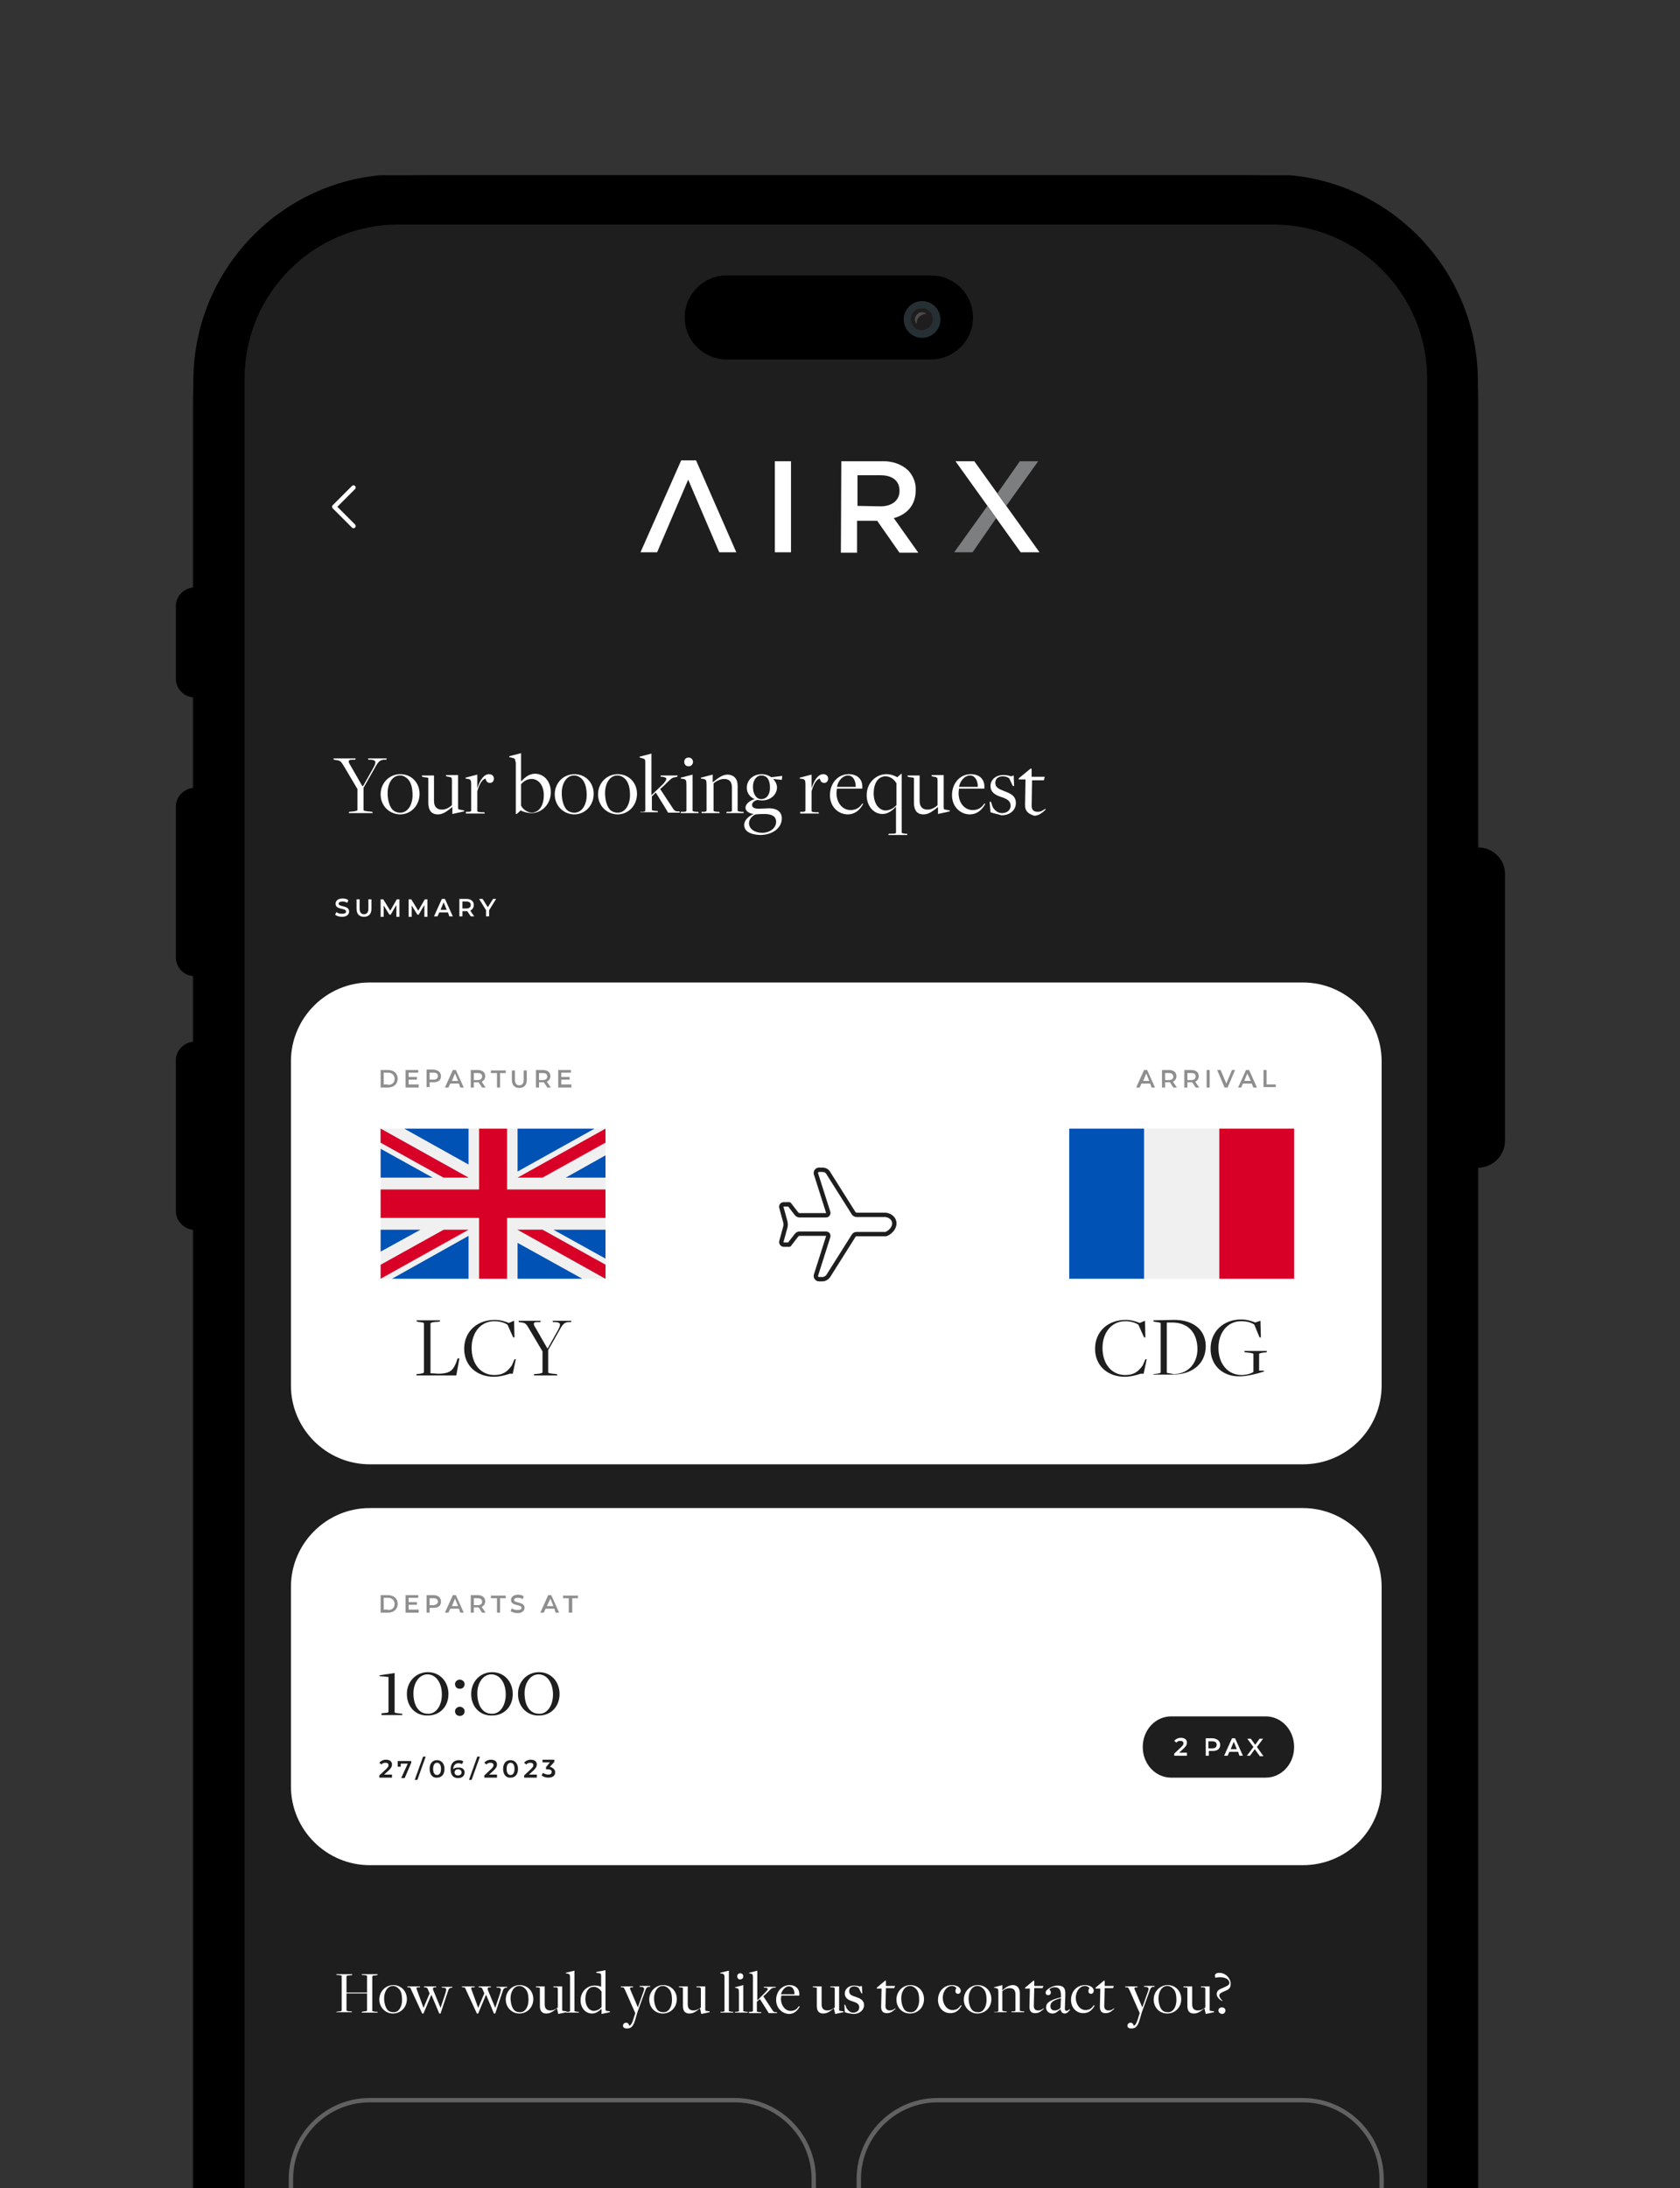<?xml version="1.0" encoding="UTF-8"?> <!-- Generator: Adobe Illustrator 27.7.0, SVG Export Plug-In . SVG Version: 6.00 Build 0) --> <svg xmlns="http://www.w3.org/2000/svg" xmlns:xlink="http://www.w3.org/1999/xlink" version="1.1" id="Layer_1" x="0px" y="0px" viewBox="0 0 384 500" style="enable-background:new 0 0 384 500;" xml:space="preserve"><rect x="0" y="0" width="384" height="500" fill="#333333" stroke="none"/> <style type="text/css"> .st0{fill:none;} .st1{fill:#1E1E1E;} .st2{fill:#F6F6F6;} .st3{clip-path:url(#SVGID_00000070117460563413620970000006952300742732642996_);} .st4{clip-path:url(#SVGID_00000003101290498905351450000000216168493890270097_);} .st5{fill:url(#Rectangle_3674_00000102538484651670496790000003243154375888499095_);} .st6{clip-path:url(#SVGID_00000060020965611627751130000015940073529982802336_);} .st7{fill:#1F1D1E;} .st8{opacity:0.2;} .st9{clip-path:url(#SVGID_00000168118983325363778400000013408300869407486355_);} .st10{fill:#FFFFFF;} .st11{fill:none;stroke:#1E1E1E;stroke-miterlimit:10;} .st12{fill:#7C7E7F;} .st13{fill:none;stroke:#FFFFFF;stroke-linecap:round;stroke-linejoin:round;} .st14{enable-background:new ;} .st15{opacity:0.5;enable-background:new ;} .st16{fill:#F0F0F0;} .st17{fill:#D80027;} .st18{fill:#0052B4;} .st19{fill:none;stroke:#1E1E1E;stroke-linecap:round;stroke-linejoin:round;stroke-miterlimit:10;} .st20{opacity:0.3;fill:none;stroke:#FFFFFF;stroke-miterlimit:10;enable-background:new ;} </style> <g> <g> <path class="st0" d="M-49-6577h324c16.6,0,30,13.4,30,30v440c0,16.6-13.4,30-30,30H-49c-16.6,0-30-13.4-30-30v-440 C-79-6563.6-65.6-6577-49-6577z"></path> <g id="Mask_Group_23" transform="translate(-79 -6577)"> <g id="Group_4592"> <g id="Group_4590" transform="translate(4 207.736)"> <g transform="matrix(1, 0, 0, 1, 75, 6369.26)"> <path id="Rectangle_3699-2_00000089556413994753231550000010344462429847872167_" class="st1" d="M97,40h188 c29.3,0,53,23.7,53,53v496c0,29.3-23.7,53-53,53H97c-29.3,0-53-23.7-53-53V93C44,63.7,67.7,40,97,40z"></path> </g> <g id="Group_4589" transform="translate(115 6409)"> <g id="Group_4588" transform="translate(16.219 11.819)"> <g> <g> <g> <path class="st0" d="M269.6,34.9v507.9c0,19.3-15.6,34.9-34.9,34.9H34.9C15.6,577.7,0,562.1,0,542.8V34.9 C0,15.6,15.6,0,34.9,0h199.8C254,0,269.6,15.6,269.6,34.9"></path> <g id="Mask_Group_21" transform="translate(0 0)"> </g> </g> </g> </g> <g> <g> <g> <path class="st0" d="M269.6,34.9v507.9c0,19.3-15.6,34.9-34.9,34.9H34.9C15.6,577.7,0,562.1,0,542.8V34.9 C0,15.6,15.6,0,34.9,0h199.8C254,0,269.6,15.6,269.6,34.9"></path> <g id="Mask_Group_22" transform="translate(0 0)"> <path id="Union_4" class="st2" d="M-16.9,665.6V511.9H9.8v43.5h250.5v-43.5h26.6V622h-8v43.5L-16.9,665.6z"></path> </g> </g> </g> </g> <path class="st1" d="M252.4-2.6H17.2C7.7-2.6,0,5.1,0,14.6v9.3c0,9.5,7.7,17.2,17.2,17.2h235.1c9.5,0,17.2-7.7,17.2-17.2 v-9.3C269.6,5.1,261.9-2.6,252.4-2.6z"></path> </g> <g> <g> <g> <rect y="0.3" class="st0" width="304" height="603"></rect> <g id="Group_4565" transform="translate(0)"> <g id="Group_4557" transform="translate(0)"> <g> <g> <g> <g> <g> <g> <defs> <rect id="SVGID_1_" y="0.3" width="304" height="603"></rect> </defs> <clipPath id="SVGID_00000129890668458119523600000013864217839991016638_"> <use xlink:href="#SVGID_1_" style="overflow:visible;"></use> </clipPath> <g id="Group_4556" transform="translate(0)" style="clip-path:url(#SVGID_00000129890668458119523600000013864217839991016638_);"> <path id="Path_722" d="M297.8,153.9L297.8,153.9L297.8,153.9V47.4c0-26.1-21.2-47.3-47.3-47.3h-199 C25.4,0,4.2,21.2,4.2,47.3v47.2c-2.2,0.2-4,2-4,4.2v16.7c0,2.2,1.8,4.1,4,4.2v20.7c-2.2,0.2-4,2-4,4.3v34.5 c0,2.2,1.8,4.1,4,4.2v15c-2.2,0.2-4,2-4,4.2V237c0,2.2,1.8,4.1,4,4.3v313.8c0,26.1,21.2,47.3,47.3,47.3h199 c26.1,0,47.3-21.2,47.3-47.3v-328l0,0c3.4,0,6.2-2.8,6.2-6.2l0,0v-61C304,156.6,301.2,153.9,297.8,153.9 L297.8,153.9 M285.8,554.9c0,19.3-15.6,34.9-34.9,34.9H51.1c-19.3,0-34.9-15.6-34.9-34.9v-508 C16.2,27.7,31.9,12,51.1,12h199.8c19.3,0,34.9,15.6,34.9,34.9V554.9z"></path> <path id="Path_723" d="M172.8,42.4h-46.7c-5.3,0-9.6-4.3-9.6-9.6l0,0c0-5.3,4.3-9.6,9.6-9.6h46.7 c5.3,0,9.6,4.3,9.6,9.6l0,0C182.4,38.1,178.1,42.4,172.8,42.4"></path> </g> </g> </g> </g> </g> </g> </g> </g> <g id="Group_4559" transform="translate(166.565 29.068)"> <g> <g> <g> <g> <g> <g> <defs> <path id="SVGID_00000109715245138864717190000015820751177329273274_" d="M0,4.2c0,2.3,1.9,4.2,4.2,4.2 s4.2-1.9,4.2-4.2S6.5,0,4.2,0l0,0C1.9,0,0,1.9,0,4.2"></path> </defs> <clipPath id="SVGID_00000153672793194988339040000005221989585909564324_"> <use xlink:href="#SVGID_00000109715245138864717190000015820751177329273274_" style="overflow:visible;"></use> </clipPath> <g id="Group_4558" style="clip-path:url(#SVGID_00000153672793194988339040000005221989585909564324_);"> <linearGradient id="Rectangle_3674_00000130604509962150982630000000758856896477949570_" gradientUnits="userSpaceOnUse" x1="-1905.292" y1="100.004" x2="-1905.274" y2="100.004" gradientTransform="matrix(8.499 -8.207 8.207 8.499 15253.762 -16364.797)"> <stop offset="0" style="stop-color:#384349"></stop> <stop offset="1" style="stop-color:#262F33"></stop> </linearGradient> <polygon id="Rectangle_3674" style="fill:url(#Rectangle_3674_00000130604509962150982630000000758856896477949570_);" points=" -4.2,4 4.3,-4.2 12.5,4.3 4,12.5 "></polygon> </g> </g> </g> </g> </g> </g> </g> </g> <g id="Group_4564" transform="translate(0)"> <g> <g> <g> <g> <g> <g> <defs> <rect id="SVGID_00000137125390800784046670000007942203144270390676_" y="0.3" width="304" height="603"></rect> </defs> <clipPath id="SVGID_00000076576472166079373450000015473591130236445057_"> <use xlink:href="#SVGID_00000137125390800784046670000007942203144270390676_" style="overflow:visible;"></use> </clipPath> <g id="Group_4563" transform="translate(0)" style="clip-path:url(#SVGID_00000076576472166079373450000015473591130236445057_);"> <path id="Path_725" class="st7" d="M170.7,35.7c-1.4,0-2.5-1.1-2.5-2.5c0-1.4,1.1-2.5,2.5-2.5s2.5,1.1,2.5,2.5 l0,0C173.2,34.6,172.1,35.7,170.7,35.7"></path> <g id="Group_4562" transform="translate(169.112 31.612)" class="st8"> <g id="Group_4561"> <g> <g> <g> <g> <g> <g> <defs> <rect id="SVGID_00000067238540735307351550000014903488382223610540_" x="0" y="0" width="2.7" height="2.7"></rect> </defs> <clipPath id="SVGID_00000091705757324161383270000012974337855626707867_"> <use xlink:href="#SVGID_00000067238540735307351550000014903488382223610540_" style="overflow:visible;"></use> </clipPath> <g id="Group_4560" style="clip-path:url(#SVGID_00000091705757324161383270000012974337855626707867_);"> <path id="Path_726" class="st10" d="M2.7,0.4C1.5,0.3,0.4,1.3,0.4,2.5c0,0.1,0,0.1,0,0.2 C-0.2,2-0.1,1,0.6,0.4C0.9,0.1,1.2,0,1.6,0S2.4,0.1,2.7,0.4"></path> </g> </g> </g> </g> </g> </g> </g> </g> </g> </g> </g> </g> </g> </g> </g> </g> </g> </g> </g> </g> </g> </g> </g> </g> </g> </g> <path class="st11" d="M291,586H91.1c-19.2,0-34.7-15.6-34.7-34.7V86.5c0-19.2,15.6-34.7,34.7-34.7H291c19.2,0,34.7,15.6,34.7,34.7 v464.8C325.7,570.5,310.2,586,291,586z"></path> </g> <g id="Group_4300" transform="translate(-748 411)"> <rect id="Rectangle_6" x="925.1" y="-305.6" class="st10" width="3.7" height="20.8"></rect> <path id="Path_12" class="st10" d="M940.3-305.6h9.3c2.2-0.1,4.4,0.6,6,2.1c1.1,1.2,1.8,2.8,1.7,4.5v0.1c0,3.4-2.1,5.5-5,6.3 l5.6,7.9h-4.3l-5.1-7.3h-4.6v7.3h-3.7L940.3-305.6z M949.3-295.3c2.6,0,4.3-1.4,4.3-3.5v-0.1c0-2.2-1.6-3.5-4.3-3.5H944v7 L949.3-295.3z"></path> <path id="Path_13" class="st10" d="M894.4-284.8h3.8l7.1-16.6l7.1,16.6h3.9l-9.2-21h-3.4L894.4-284.8z"></path> <path id="Path_14" class="st10" d="M966.4-305.6h4.3l14.9,20.8h-4.3L966.4-305.6z"></path> <path id="Path_15" class="st12" d="M973.7-295.4l-7.6,10.6h4.2l5.4-7.8L973.7-295.4z"></path> <path id="Path_16" class="st12" d="M981.1-305.6h4.2l-7.3,10.2l-2-2.9L981.1-305.6z"></path> </g> <path id="Path_886" class="st13" d="M80.8,111.4l-4.4,4.4l4.4,4.4"></path> <g class="st14"> <path class="st10" d="M79.8,185.5l1.1-0.1c0.6-0.1,0.8-0.2,0.8-0.3v-4.8l-3.2-5.4c-0.5-0.8-0.7-1.1-1.5-1.2l-0.7-0.1l-0.1-0.3h5.1 l-0.1,0.3l-0.8,0c-0.8,0-0.9,0.4-0.3,1.3l2.7,4.7H83l2.2-3.9c0.9-1.6,0.8-2-0.4-2.1l-0.6,0l-0.1-0.3h4.3l-0.1,0.3l-0.6,0 c-0.8,0.1-1.2,0.3-2.1,2l-2.5,4.4v5.1c0,0.1,0.1,0.2,1,0.3l1,0.1l0.1,0.3h-5.5L79.8,185.5z"></path> <path class="st10" d="M87,181.5c0-2.6,2-4.6,4.5-4.6c2.5,0,4.4,1.9,4.4,4.5c0,2.6-1.9,4.7-4.5,4.7C88.9,186,87,184.1,87,181.5z M94.3,181.7c0-1.5-0.3-2.9-1.1-3.7c-0.4-0.4-1-0.8-1.8-0.8c-1.7,0-2.8,1.8-2.8,4c0,1.6,0.4,3,1.1,3.8c0.4,0.4,1,0.7,1.8,0.7 C93.2,185.7,94.3,183.9,94.3,181.7z"></path> <path class="st10" d="M103.4,184.4L103.4,184.4c-0.9,0.7-2,1.7-3.3,1.7c-0.7,0-1.2-0.2-1.6-0.6c-0.4-0.5-0.6-1.2-0.6-2v-5.6 c0-0.2,0-0.2-0.9-0.3l-0.5-0.1l-0.1-0.3h2.8l0,5.8c0,1.4,0.7,2,1.8,2c1,0,1.7-0.5,2.3-1v-5.7c0-0.6-0.1-0.7-0.8-0.8l-0.5-0.1 l-0.1-0.3h2.8v7.4c0,0.4,0.1,0.5,0.4,0.5l1,0.2l0,0.2l-2.7,0.6L103.4,184.4z"></path> <path class="st10" d="M106.5,185.5l0.5,0c0.5,0,0.7-0.1,0.7-0.3v-5.8c0-1.1-0.1-1.3-0.7-1.4l-0.6-0.1l0-0.2l2.7-0.7l0,3.1h0 c0.7-2.1,1.6-3.2,2.7-3.2c0.7,0,1.1,0.5,1.1,1c0,0.5-0.3,1-0.9,1c-0.5,0-0.9-0.3-1-1c-0.8,0.2-1.4,1.2-1.9,2.9v4.5 c0,0.2,0.1,0.2,0.8,0.3l0.8,0l0.1,0.3h-4.3L106.5,185.5z"></path> <path class="st10" d="M117.8,174.1c0-0.6-0.1-0.8-0.6-0.9l-0.8-0.2l0-0.2l2.7-0.7v6.4l0.1,0c0.8-0.9,1.8-1.7,3.1-1.7 c2,0,3.6,1.7,3.6,4.2c0,2.9-2.2,4.8-4.4,4.8c-0.9,0-1.9-0.3-2.5-0.6h0l-0.9,0.8h-0.2V174.1z M124.3,181.7c0-2.1-1.1-3.7-2.8-3.7 c-1,0-1.8,0.5-2.4,1.2v4.9c0.5,0.9,1.5,1.6,2.5,1.6C123.3,185.6,124.3,184,124.3,181.7z"></path> <path class="st10" d="M126.8,181.5c0-2.6,2-4.6,4.5-4.6c2.5,0,4.4,1.9,4.4,4.5c0,2.6-1.9,4.7-4.5,4.7 C128.7,186,126.8,184.1,126.8,181.5z M134.1,181.7c0-1.5-0.3-2.9-1.1-3.7c-0.4-0.4-1-0.8-1.8-0.8c-1.7,0-2.8,1.8-2.8,4 c0,1.6,0.4,3,1.1,3.8c0.4,0.4,1,0.7,1.8,0.7C133,185.7,134.1,183.9,134.1,181.7z"></path> <path class="st10" d="M136.7,181.5c0-2.6,2-4.6,4.5-4.6c2.5,0,4.4,1.9,4.4,4.5c0,2.6-1.9,4.7-4.5,4.7 C138.6,186,136.7,184.1,136.7,181.5z M144,181.7c0-1.5-0.3-2.9-1.1-3.7c-0.4-0.4-1-0.8-1.8-0.8c-1.7,0-2.8,1.8-2.8,4 c0,1.6,0.4,3,1.1,3.8c0.4,0.4,1,0.7,1.8,0.7C142.9,185.7,144,183.9,144,181.7z"></path> <path class="st10" d="M146.3,185.5l0.5,0c0.5,0,0.7-0.1,0.7-0.3v-11c0-0.6-0.1-0.8-0.6-0.9l-0.7-0.2l0-0.2l2.7-0.7v9.5l2.2-2.1 c0.7-0.6,1.2-1.3,1.2-1.6c0-0.3-0.3-0.4-0.9-0.5l-0.4,0l0-0.3h3.9l-0.1,0.3l-0.5,0.1c-0.8,0.1-1.2,0.6-2.5,1.9c0,0-0.9,0.8-0.9,0.8 l2.7,4.1c0.5,0.8,0.7,1,1.3,1l0.4,0l0.1,0.3h-2.7l-0.4-0.7l-2.4-3.9l-0.9,0.9v3c0,0.2,0.1,0.2,0.8,0.3l0.5,0l0.1,0.3h-4 L146.3,185.5z"></path> <path class="st10" d="M155.6,185.5l0.6,0c0.5,0,0.7-0.1,0.7-0.3v-5.8c0-1.1-0.1-1.3-0.7-1.4l-0.6-0.1l0-0.2l2.7-0.7v8.2 c0,0.2,0.1,0.2,0.8,0.3l0.5,0l0.1,0.3h-4.1L155.6,185.5z M156.4,174.1c0-0.5,0.3-1,1-1c0.7,0,1,0.6,1,1c0,0.4-0.3,1-1,1 C156.7,175.1,156.4,174.6,156.4,174.1z"></path> <path class="st10" d="M160.3,185.5l0.5,0c0.5,0,0.7-0.1,0.7-0.3v-5.8c0-1.1-0.1-1.3-0.7-1.4l-0.6-0.1l0-0.2l2.7-0.7l0,1.7l0.1,0 c0.9-0.7,2-1.7,3.3-1.7c0.6,0,1.2,0.2,1.6,0.6c0.5,0.5,0.7,1.1,0.7,2v5.6c0,0.1,0,0.2,0.8,0.3l0.5,0l0.1,0.3h-4l0.1-0.3l0.5,0 c0.6,0,0.7-0.1,0.7-0.3V180c0-1.4-0.6-2-1.8-2c-0.9,0-1.8,0.5-2.4,1v6.2c0,0.2,0.1,0.2,0.8,0.3l0.5,0l0.1,0.3h-4.1L160.3,185.5z"></path> <path class="st10" d="M170.1,188.5c0-1.2,1.2-2.1,2.2-2.5v0c-1.1-0.1-1.9-0.7-1.9-1.4c0-1,1.1-1.7,2.1-2c0,0,0,0,0,0 c-1-0.4-1.8-1.3-1.8-2.6c0-1.8,1.5-3.1,3.4-3.1c0.9,0,1.6,0.3,2.2,0.7l2.5-0.3l-0.1,0.9l-1.9-0.2l0,0.1c0.4,0.4,0.8,1.1,0.8,1.8 c0,1.7-1.5,3-3.4,3c-0.4,0-0.9-0.1-1.1-0.1c-0.6,0.1-1.2,0.6-1.2,1.1c0,0.6,0.5,0.9,1.6,0.9c0.5,0,1.7-0.1,2.3-0.1 c1.9,0,2.9,0.9,2.9,2.3c0,2.2-2.1,3.8-5,3.8C171.4,190.7,170.1,189.9,170.1,188.5z M177.4,187.8c0-1.1-0.7-1.7-2.4-1.8 c-0.6,0-1.3,0-2.3,0.1c-0.6,0.2-1.5,1-1.5,2c0,1.3,1.3,2.2,3,2.2C176,190.3,177.4,189.2,177.4,187.8z M176,180c0-1.7-0.6-2.8-2-2.8 c-1.1,0-1.9,1.1-1.9,2.6c0,1.7,0.8,2.8,1.9,2.8C175.2,182.6,176,181.6,176,180z"></path> <path class="st10" d="M182.9,185.5l0.5,0c0.5,0,0.7-0.1,0.7-0.3v-5.8c0-1.1-0.1-1.3-0.7-1.4l-0.6-0.1l0-0.2l2.7-0.7l0,3.1h0 c0.7-2.1,1.6-3.2,2.7-3.2c0.7,0,1.1,0.5,1.1,1c0,0.5-0.3,1-0.9,1c-0.5,0-0.9-0.3-1-1c-0.8,0.2-1.4,1.2-1.9,2.9v4.5 c0,0.2,0.1,0.2,0.8,0.3l0.8,0l0.1,0.3h-4.3L182.9,185.5z"></path> <path class="st10" d="M189.7,181.7c0-2.7,1.8-4.8,4.3-4.8c2,0,3.1,1.2,3.1,2.8c0,0.2,0,0.3,0,0.5l-5.8,0c0,0.2-0.1,0.7-0.1,1 c0,2.3,1.4,3.9,3.2,3.9c1.1,0,2-0.4,2.7-1.5l0.2,0.1c-0.8,1.5-2,2.4-3.6,2.4C191.4,186,189.7,184.2,189.7,181.7z M195.6,179.8 c0-1.4-0.6-2.6-1.8-2.6c-1.1,0-2.2,1.1-2.5,2.6L195.6,179.8z"></path> <path class="st10" d="M203.2,190.5l0.8,0c0.7,0,0.8-0.1,0.8-0.3v-5.8l-0.1,0c-0.8,0.9-1.8,1.6-3,1.6c-2,0-3.6-1.8-3.6-4.3 c0-2.9,2.2-4.8,4.5-4.8c0.9,0,1.8,0.3,2.5,0.7h0l0.9-0.8h0.1v13.4c0,0.2,0.2,0.2,0.7,0.3l0.5,0l0.1,0.3h-4.4L203.2,190.5z M204.9,184V179c-0.5-0.9-1.4-1.6-2.5-1.6c-1.7,0-2.7,1.6-2.7,3.9c0,2.2,1.1,3.9,2.8,3.9C203.6,185.1,204.3,184.6,204.9,184z"></path> <path class="st10" d="M214.4,184.4L214.4,184.4c-0.9,0.7-2,1.7-3.3,1.7c-0.7,0-1.2-0.2-1.6-0.6c-0.4-0.5-0.6-1.2-0.6-2v-5.6 c0-0.2,0-0.2-0.9-0.3l-0.5-0.1l-0.1-0.3h2.8l0,5.8c0,1.4,0.7,2,1.8,2c1,0,1.7-0.5,2.3-1v-5.7c0-0.6-0.1-0.7-0.8-0.8l-0.5-0.1 l-0.1-0.3h2.8v7.4c0,0.4,0.1,0.5,0.4,0.5l1,0.2l0,0.2l-2.7,0.6L214.4,184.4z"></path> <path class="st10" d="M217.6,181.7c0-2.7,1.8-4.8,4.3-4.8c2,0,3.1,1.2,3.1,2.8c0,0.2,0,0.3,0,0.5l-5.8,0c0,0.2-0.1,0.7-0.1,1 c0,2.3,1.4,3.9,3.2,3.9c1.1,0,2-0.4,2.7-1.5l0.2,0.1c-0.8,1.5-2,2.4-3.6,2.4C219.3,186,217.6,184.2,217.6,181.7z M223.5,179.8 c0-1.4-0.6-2.6-1.8-2.6c-1.1,0-2.2,1.1-2.5,2.6L223.5,179.8z"></path> <path class="st10" d="M226.4,185.6l-0.2-2.4h0.3l0.4,1.2c0.5,0.9,1.3,1.4,2.1,1.4c1.2,0,2-0.7,2-1.7c0-1.1-0.9-1.6-2.2-2 c-1.2-0.4-2.4-1-2.4-2.5c0-1.4,1.2-2.5,2.9-2.5c0.7,0,1.3,0.1,1.8,0.3l0.6-0.2l0.1,2.4h-0.3l-0.8-1.7c-0.3-0.3-0.8-0.5-1.5-0.5 c-1.1,0-1.7,0.6-1.7,1.5c0,1.1,0.9,1.4,2.1,1.9c1.3,0.5,2.6,1,2.6,2.7c0,1.5-1.2,2.8-3.3,2.8C228,186,227.2,185.9,226.4,185.6z"></path> <path class="st10" d="M234.3,184l0.1-5.9l-1.6,0l0.1-0.3l2.7-2.2l0.2,0.1l0,1.8h3l-0.2,0.8h-2.7c0,0-0.1,5.8-0.1,5.8 c0,1,0.5,1.4,1.4,1.4c0.7,0,1.2-0.3,1.7-0.7l0.1,0.2c-0.7,0.7-1.6,1.4-2.6,1.4C235.2,186,234.3,185.5,234.3,184z"></path> </g> <g class="st14"> <path class="st10" d="M76.9,459.7l0.6-0.1c0.4,0,0.6-0.1,0.6-0.2v-7.9c0-0.1-0.1-0.1-0.7-0.2l-0.5,0l0-0.2h3.6l0,0.2l-0.7,0.1 c-0.4,0-0.6,0.1-0.6,0.2v3.7h4.7v-3.8c0-0.1-0.1-0.1-0.7-0.2l-0.5,0l0-0.2h3.6l0,0.2l-0.6,0.1c-0.4,0-0.6,0.1-0.6,0.2v7.9 c0,0.1,0.1,0.1,0.7,0.2l0.5,0l0,0.2h-3.6l0-0.2l0.6-0.1c0.4,0,0.6-0.1,0.6-0.2v-3.9h-4.7v3.9c0,0.1,0.1,0.1,0.7,0.2l0.5,0l0,0.2 h-3.6L76.9,459.7z"></path> <path class="st10" d="M86.7,456.9c0-1.8,1.4-3.3,3.2-3.3c1.8,0,3.1,1.4,3.1,3.2c0,1.9-1.4,3.3-3.2,3.3 C88.1,460.1,86.7,458.7,86.7,456.9z M91.9,457c0-1.1-0.2-2.1-0.8-2.6c-0.3-0.3-0.7-0.6-1.3-0.6c-1.2,0-2,1.3-2,2.8 c0,1.1,0.3,2.1,0.8,2.7c0.3,0.3,0.7,0.5,1.3,0.5C91.1,459.9,91.9,458.6,91.9,457z"></path> <path class="st10" d="M94.1,454.9c-0.3-0.7-0.3-0.8-0.7-0.8l-0.3,0l0-0.2h2.9l0,0.2l-0.3,0c-0.5,0-0.6,0.1-0.4,0.6l1.5,4.1l1.4-3.3 l-0.3-0.7c-0.2-0.6-0.3-0.6-0.7-0.7l-0.3,0l0-0.2h2.8l0,0.2l-0.3,0c-0.4,0-0.5,0.2-0.4,0.6l1.7,4.1l1.1-3.3c0.3-1,0.3-1.3-0.5-1.3 l-0.3,0l0-0.2h2.4l0,0.2l-0.2,0c-0.6,0.1-0.6,0.2-1,1.4l-1.5,4.5h-0.3l-1.8-4.3l-1.8,4.3h-0.3L94.1,454.9z"></path> <path class="st10" d="M106.6,454.9c-0.3-0.7-0.3-0.8-0.7-0.8l-0.3,0l0-0.2h2.9l0,0.2l-0.3,0c-0.5,0-0.6,0.1-0.4,0.6l1.5,4.1 l1.4-3.3l-0.3-0.7c-0.2-0.6-0.3-0.6-0.7-0.7l-0.3,0l0-0.2h2.8l0,0.2l-0.3,0c-0.4,0-0.5,0.2-0.4,0.6l1.7,4.1l1.1-3.3 c0.3-1,0.3-1.3-0.5-1.3l-0.3,0l0-0.2h2.4l0,0.2l-0.2,0c-0.6,0.1-0.6,0.2-1,1.4l-1.5,4.5h-0.3l-1.8-4.3l-1.8,4.3h-0.3L106.6,454.9z"></path> <path class="st10" d="M115.6,456.9c0-1.8,1.4-3.3,3.2-3.3c1.8,0,3.1,1.4,3.1,3.2c0,1.9-1.4,3.3-3.2,3.3 C117,460.1,115.6,458.7,115.6,456.9z M120.8,457c0-1.1-0.2-2.1-0.8-2.6c-0.3-0.3-0.7-0.6-1.3-0.6c-1.2,0-2,1.3-2,2.8 c0,1.1,0.3,2.1,0.8,2.7c0.3,0.3,0.7,0.5,1.3,0.5C120,459.9,120.8,458.6,120.8,457z"></path> <path class="st10" d="M127.3,458.9L127.3,458.9c-0.6,0.5-1.4,1.2-2.4,1.2c-0.5,0-0.8-0.1-1.1-0.4c-0.3-0.3-0.4-0.8-0.4-1.4v-4 c0-0.1,0-0.1-0.6-0.2l-0.3,0l0-0.2h2l0,4.1c0,1,0.5,1.4,1.3,1.4c0.7,0,1.2-0.3,1.7-0.7v-4.1c0-0.4-0.1-0.5-0.6-0.5l-0.4,0l0-0.2h2 v5.2c0,0.3,0,0.4,0.3,0.4l0.7,0.1l0,0.2l-1.9,0.4L127.3,458.9z"></path> <path class="st10" d="M129.4,459.7l0.4,0c0.4,0,0.5-0.1,0.5-0.2v-7.6c0-0.7-0.1-0.8-0.5-0.9l-0.5-0.1l0-0.1l2-0.5v9.2 c0,0.1,0.1,0.1,0.6,0.2l0.4,0l0,0.2h-2.9L129.4,459.7z"></path> <path class="st10" d="M137.5,459L137.5,459c-0.6,0.6-1.3,1.1-2.2,1.1c-1.4,0-2.6-1.2-2.6-3c0-2.1,1.6-3.4,3.2-3.4 c0.6,0,1.1,0.1,1.5,0.3h0v-2.5c0-0.4-0.1-0.6-0.4-0.6l-0.7-0.1l0-0.2l2.1-0.4v8.9c0,0.3,0.1,0.4,0.3,0.4l0.7,0.1l0,0.2l-1.9,0.4 V459z M137.5,458.6v-3.5c-0.4-0.6-1-1.1-1.8-1.1c-1.2,0-1.9,1.2-1.9,2.8c0,1.5,0.8,2.7,2,2.7C136.6,459.4,137.1,459.1,137.5,458.6z "></path> <path class="st10" d="M142.4,462.9c0-0.4,0.3-0.7,0.7-0.7c0.4,0,0.7,0.3,0.7,0.7c0.4-0.1,0.7-0.6,1-1.6l0.4-1.3v0l-2.3-5.2 c-0.3-0.6-0.3-0.7-0.7-0.7l-0.3,0l0-0.2h2.8l0,0.2l-0.3,0c-0.4,0-0.5,0.2-0.3,0.6l1.7,4l1.2-3.4c0.4-1,0.3-1.2-0.5-1.3l-0.3,0 l0-0.2h2.4l0,0.2l-0.3,0c-0.5,0.1-0.6,0.2-1,1.4l-1.6,4.4l-0.5,1.7c-0.4,1.4-0.9,2-1.7,2C142.8,463.6,142.4,463.3,142.4,462.9z"></path> <path class="st10" d="M148.4,456.9c0-1.8,1.4-3.3,3.2-3.3c1.8,0,3.1,1.4,3.1,3.2c0,1.9-1.4,3.3-3.2,3.3 C149.7,460.1,148.4,458.7,148.4,456.9z M153.6,457c0-1.1-0.2-2.1-0.8-2.6c-0.3-0.3-0.7-0.6-1.3-0.6c-1.2,0-2,1.3-2,2.8 c0,1.1,0.3,2.1,0.8,2.7c0.3,0.3,0.7,0.5,1.3,0.5C152.8,459.9,153.6,458.6,153.6,457z"></path> <path class="st10" d="M160,458.9L160,458.9c-0.6,0.5-1.4,1.2-2.4,1.2c-0.5,0-0.8-0.1-1.1-0.4c-0.3-0.3-0.4-0.8-0.4-1.4v-4 c0-0.1,0-0.1-0.6-0.2l-0.3,0l0-0.2h2l0,4.1c0,1,0.5,1.4,1.3,1.4c0.7,0,1.2-0.3,1.7-0.7v-4.1c0-0.4-0.1-0.5-0.6-0.5l-0.4,0l0-0.2h2 v5.2c0,0.3,0,0.4,0.3,0.4l0.7,0.1l0,0.2l-1.9,0.4L160,458.9z"></path> <path class="st10" d="M164.7,459.7l0.4,0c0.4,0,0.5-0.1,0.5-0.2v-7.6c0-0.7-0.1-0.8-0.5-0.9l-0.5-0.1l0-0.1l2-0.5v9.2 c0,0.1,0.1,0.1,0.6,0.2l0.4,0l0,0.2h-2.9L164.7,459.7z"></path> <path class="st10" d="M168,459.7l0.4,0c0.4,0,0.5-0.1,0.5-0.2v-4.2c0-0.8-0.1-0.9-0.5-1l-0.4-0.1l0-0.1l1.9-0.5v5.9 c0,0.1,0.1,0.1,0.6,0.2l0.4,0l0,0.2H168L168,459.7z M168.5,451.6c0-0.3,0.2-0.7,0.7-0.7s0.7,0.4,0.7,0.7s-0.2,0.7-0.7,0.7 C168.8,452.4,168.5,451.9,168.5,451.6z"></path> <path class="st10" d="M171.2,459.7l0.4,0c0.4,0,0.5-0.1,0.5-0.2v-7.8c0-0.5-0.1-0.6-0.4-0.7l-0.5-0.1l0-0.1l1.9-0.5v6.8l1.5-1.5 c0.5-0.5,0.9-0.9,0.9-1.1c0-0.2-0.2-0.3-0.6-0.3l-0.3,0l0-0.2h2.7l0,0.2l-0.4,0c-0.5,0-0.8,0.4-1.8,1.4c0,0-0.7,0.6-0.6,0.6 l1.9,2.9c0.4,0.6,0.5,0.7,0.9,0.7l0.3,0l0,0.2h-1.9l-0.3-0.5l-1.7-2.7l-0.7,0.6v2.2c0,0.1,0.1,0.1,0.6,0.2l0.4,0l0,0.2h-2.8 L171.2,459.7z"></path> <path class="st10" d="M177.4,457c0-1.9,1.3-3.4,3.1-3.4c1.4,0,2.2,0.9,2.2,2c0,0.1,0,0.2,0,0.4l-4.1,0c0,0.2-0.1,0.5-0.1,0.7 c0,1.6,1,2.8,2.2,2.8c0.8,0,1.4-0.3,1.9-1.1l0.2,0.1c-0.6,1.1-1.4,1.7-2.5,1.7C178.7,460.1,177.4,458.8,177.4,457z M181.6,455.7 c0-1-0.4-1.8-1.3-1.8c-0.8,0-1.5,0.8-1.8,1.8L181.6,455.7z"></path> <path class="st10" d="M190.6,458.9L190.6,458.9c-0.6,0.5-1.4,1.2-2.4,1.2c-0.5,0-0.8-0.1-1.1-0.4c-0.3-0.3-0.4-0.8-0.4-1.4v-4 c0-0.1,0-0.1-0.6-0.2l-0.3,0l0-0.2h2l0,4.1c0,1,0.5,1.4,1.3,1.4c0.7,0,1.2-0.3,1.7-0.7v-4.1c0-0.4-0.1-0.5-0.6-0.5l-0.4,0l0-0.2h2 v5.2c0,0.3,0,0.4,0.3,0.4l0.7,0.1l0,0.2l-1.9,0.4L190.6,458.9z"></path> <path class="st10" d="M193.1,459.8l-0.1-1.7h0.2l0.3,0.8c0.4,0.6,0.9,1,1.5,1c0.8,0,1.4-0.5,1.4-1.2c0-0.8-0.6-1.1-1.6-1.4 c-0.9-0.3-1.7-0.7-1.7-1.8c0-1,0.9-1.8,2.1-1.8c0.5,0,0.9,0.1,1.3,0.2l0.5-0.1l0.1,1.7h-0.2l-0.6-1.2c-0.2-0.2-0.6-0.4-1-0.4 c-0.8,0-1.2,0.4-1.2,1.1c0,0.8,0.6,1,1.5,1.3c0.9,0.3,1.9,0.7,1.9,1.9c0,1-0.9,2-2.4,2C194.2,460.1,193.6,460,193.1,459.8z"></path> <path class="st10" d="M201.4,458.6l0.1-4.2l-1.1,0l0-0.2l1.9-1.6l0.2,0l0,1.2h2.1l-0.2,0.5h-1.9c0,0-0.1,4.1-0.1,4.1 c0,0.7,0.4,1,1,1c0.5,0,0.9-0.2,1.2-0.5l0.1,0.1c-0.5,0.5-1.1,1-1.8,1C202,460.1,201.4,459.7,201.4,458.6z"></path> <path class="st10" d="M204.9,456.9c0-1.8,1.4-3.3,3.2-3.3c1.8,0,3.1,1.4,3.1,3.2c0,1.9-1.4,3.3-3.2,3.3 C206.2,460.1,204.9,458.7,204.9,456.9z M210.1,457c0-1.1-0.2-2.1-0.8-2.6c-0.3-0.3-0.7-0.6-1.3-0.6c-1.2,0-2,1.3-2,2.8 c0,1.1,0.3,2.1,0.8,2.7c0.3,0.3,0.7,0.5,1.3,0.5C209.3,459.9,210.1,458.6,210.1,457z"></path> <path class="st10" d="M214.4,457c0-1.9,1.3-3.4,3.2-3.4c1.2,0,2,0.6,2,1.3c0,0.4-0.3,0.7-0.6,0.7c-0.4,0-0.7-0.3-0.6-0.8 c0-0.3,0.2-0.4,0.2-0.5c-0.1-0.2-0.5-0.5-1-0.5c-1.1,0-2.1,1.1-2.1,2.7c0,1.6,1,2.8,2.2,2.8c0.8,0,1.4-0.3,1.9-1.1l0.2,0.1 c-0.6,1.1-1.4,1.7-2.5,1.7C215.7,460.1,214.4,458.8,214.4,457z"></path> <path class="st10" d="M220.3,456.9c0-1.8,1.4-3.3,3.2-3.3c1.8,0,3.1,1.4,3.1,3.2c0,1.9-1.4,3.3-3.2,3.3 C221.7,460.1,220.3,458.7,220.3,456.9z M225.5,457c0-1.1-0.2-2.1-0.8-2.6c-0.3-0.3-0.7-0.6-1.3-0.6c-1.2,0-2,1.3-2,2.8 c0,1.1,0.3,2.1,0.8,2.7c0.3,0.3,0.7,0.5,1.3,0.5C224.7,459.9,225.5,458.6,225.5,457z"></path> <path class="st10" d="M227.3,459.7l0.4,0c0.4,0,0.5-0.1,0.5-0.2v-4.2c0-0.8-0.1-0.9-0.5-1l-0.5-0.1l0-0.1l1.9-0.5l0,1.2l0,0 c0.6-0.5,1.4-1.2,2.4-1.2c0.4,0,0.8,0.1,1.1,0.4c0.3,0.3,0.5,0.8,0.5,1.4v4c0,0.1,0,0.1,0.6,0.2l0.4,0l0,0.2h-2.9l0-0.2l0.4,0 c0.4,0,0.5-0.1,0.5-0.2v-3.7c0-1-0.5-1.4-1.3-1.4c-0.7,0-1.3,0.3-1.7,0.7v4.4c0,0.1,0.1,0.1,0.6,0.2l0.4,0l0,0.2h-2.9L227.3,459.7z "></path> <path class="st10" d="M235.3,458.6l0.1-4.2l-1.1,0l0-0.2l1.9-1.6l0.2,0l0,1.2h2.1l-0.2,0.5h-1.9c0,0-0.1,4.1-0.1,4.1 c0,0.7,0.4,1,1,1c0.5,0,0.9-0.2,1.2-0.5l0.1,0.1c-0.5,0.5-1.1,1-1.8,1C235.9,460.1,235.3,459.7,235.3,458.6z"></path> <path class="st10" d="M242.4,459.1L242.4,459.1c-0.6,0.5-1.1,1-1.8,1c-0.9,0-1.5-0.6-1.5-1.4c0-1,0.8-1.7,3.4-2.3l0-0.5 c0-1.4-0.6-1.8-1.4-1.8c-0.6,0-1.2,0.3-1.2,0.5c0,0.1,0.3,0.3,0.3,0.7c0,0.3-0.2,0.6-0.6,0.6c-0.4,0-0.6-0.2-0.6-0.6 c0-0.7,1.6-1.6,2.7-1.6c1.3,0,1.9,0.5,1.8,2.2l-0.1,3c0,0.4,0.1,0.6,0.4,0.6c0.2,0,0.4-0.2,0.7-0.4l0.1,0.1 c-0.3,0.4-0.7,0.9-1.2,0.9C242.8,460.1,242.5,459.7,242.4,459.1z M242.4,458.8l0.1-2.2c-2,0.5-2.4,1.1-2.4,1.8c0,0.7,0.4,1,1,1 C241.6,459.4,242,459.2,242.4,458.8z"></path> <path class="st10" d="M244.8,457c0-1.9,1.3-3.4,3.2-3.4c1.2,0,2,0.6,2,1.3c0,0.4-0.3,0.7-0.6,0.7c-0.4,0-0.7-0.3-0.6-0.8 c0-0.3,0.2-0.4,0.2-0.5c-0.1-0.2-0.5-0.5-1-0.5c-1.1,0-2.1,1.1-2.1,2.7c0,1.6,1,2.8,2.2,2.8c0.8,0,1.4-0.3,1.9-1.1l0.2,0.1 c-0.6,1.1-1.4,1.7-2.5,1.7C246.1,460.1,244.8,458.8,244.8,457z"></path> <path class="st10" d="M251.4,458.6l0.1-4.2l-1.1,0l0-0.2l1.9-1.6l0.2,0l0,1.2h2.1l-0.2,0.5h-1.9c0,0-0.1,4.1-0.1,4.1 c0,0.7,0.4,1,1,1c0.5,0,0.9-0.2,1.2-0.5l0.1,0.1c-0.5,0.5-1.1,1-1.8,1C252,460.1,251.4,459.7,251.4,458.6z"></path> <path class="st10" d="M257.7,462.9c0-0.4,0.3-0.7,0.7-0.7c0.4,0,0.7,0.3,0.7,0.7c0.4-0.1,0.7-0.6,1-1.6l0.4-1.3v0l-2.3-5.2 c-0.3-0.6-0.3-0.7-0.7-0.7l-0.3,0l0-0.2h2.8l0,0.2l-0.3,0c-0.4,0-0.5,0.2-0.3,0.6l1.7,4l1.2-3.4c0.4-1,0.3-1.2-0.5-1.3l-0.3,0 l0-0.2h2.4l0,0.2l-0.3,0c-0.5,0.1-0.6,0.2-1,1.4l-1.6,4.4l-0.5,1.7c-0.4,1.4-0.9,2-1.7,2C258.1,463.6,257.7,463.3,257.7,462.9z"></path> <path class="st10" d="M263.7,456.9c0-1.8,1.4-3.3,3.2-3.3c1.8,0,3.1,1.4,3.1,3.2c0,1.9-1.4,3.3-3.2,3.3 C265,460.1,263.7,458.7,263.7,456.9z M268.9,457c0-1.1-0.2-2.1-0.8-2.6c-0.3-0.3-0.7-0.6-1.3-0.6c-1.2,0-2,1.3-2,2.8 c0,1.1,0.3,2.1,0.8,2.7c0.3,0.3,0.7,0.5,1.3,0.5C268.1,459.9,268.9,458.6,268.9,457z"></path> <path class="st10" d="M275.3,458.9L275.3,458.9c-0.6,0.5-1.4,1.2-2.4,1.2c-0.5,0-0.8-0.1-1.1-0.4c-0.3-0.3-0.4-0.8-0.4-1.4v-4 c0-0.1,0-0.1-0.6-0.2l-0.3,0l0-0.2h2l0,4.1c0,1,0.5,1.4,1.3,1.4c0.7,0,1.2-0.3,1.7-0.7v-4.1c0-0.4-0.1-0.5-0.6-0.5l-0.4,0l0-0.2h2 v5.2c0,0.3,0,0.4,0.3,0.4l0.7,0.1l0,0.2l-1.9,0.4L275.3,458.9z"></path> <path class="st10" d="M278.1,455.7c0-0.8,0.5-1.1,1.5-1.5c0.9-0.4,1.4-0.6,1.4-1.1c0-0.6-0.6-1.3-2.2-1.3c-0.4,0-0.7,0.1-1,0.1 c-0.1-0.1-0.1-0.3-0.1-0.5c0-0.3,0.3-0.6,1-0.6c1.5,0,2.6,1.3,2.6,2.5c0,1-0.4,1.3-1.4,1.7c-0.7,0.3-1.2,0.5-1.2,1 c0,0.4,0.4,0.9,0.8,1.2h-0.2C278.8,457,278.1,456.3,278.1,455.7z M278.5,459.4c0-0.4,0.3-0.7,0.8-0.7c0.5,0,0.8,0.3,0.8,0.7 c0,0.4-0.3,0.8-0.8,0.8C278.8,460.1,278.5,459.8,278.5,459.4z"></path> </g> <g class="st14"> <path class="st10" d="M76.6,209l0.3-0.6c0.3,0.3,0.8,0.4,1.3,0.4c0.6,0,0.9-0.2,0.9-0.5c0-0.9-2.4-0.3-2.4-1.8 c0-0.6,0.5-1.2,1.6-1.2c0.5,0,1,0.1,1.3,0.4l-0.2,0.6c-0.4-0.2-0.7-0.3-1.1-0.3c-0.6,0-0.9,0.2-0.9,0.5c0,0.8,2.4,0.3,2.4,1.8 c0,0.6-0.5,1.2-1.6,1.2C77.5,209.5,76.9,209.3,76.6,209z"></path> <path class="st10" d="M81.5,207.7v-2.2h0.7v2.2c0,0.8,0.4,1.2,1,1.2c0.6,0,1-0.4,1-1.2v-2.2h0.7v2.2c0,1.2-0.7,1.8-1.7,1.8 C82.1,209.5,81.5,208.8,81.5,207.7z"></path> <path class="st10" d="M90.6,209.4l0-2.6l-1.3,2.2H89l-1.3-2.1v2.6H87v-4h0.6l1.6,2.6l1.5-2.6h0.6l0,4H90.6z"></path> <path class="st10" d="M97,209.4l0-2.6l-1.3,2.2h-0.3l-1.3-2.1v2.6h-0.7v-4H94l1.6,2.6l1.5-2.6h0.6l0,4H97z"></path> <path class="st10" d="M102.4,208.5h-2l-0.4,0.9h-0.8l1.8-4h0.7l1.8,4h-0.8L102.4,208.5z M102.1,207.9l-0.7-1.7l-0.7,1.7H102.1z"></path> <path class="st10" d="M107.6,209.4l-0.8-1.2c-0.1,0-0.1,0-0.2,0h-0.9v1.2H105v-4h1.6c1,0,1.7,0.5,1.7,1.4c0,0.6-0.3,1-0.8,1.3 l0.9,1.3H107.6z M106.6,206h-0.9v1.6h0.9c0.6,0,1-0.3,1-0.8C107.6,206.3,107.3,206,106.6,206z"></path> <path class="st10" d="M111.8,208v1.4h-0.7V208l-1.6-2.6h0.8l1.2,1.9l1.2-1.9h0.7L111.8,208z"></path> </g> <path class="st10" d="M297.8,334.6H84.5c-9.9,0-18-8.1-18-18v-74.1c0-9.9,8.1-18,18-18h213.3c9.9,0,18,8.1,18,18v74.1 C315.8,326.5,307.8,334.6,297.8,334.6z"></path> <path class="st10" d="M297.8,426.2H84.5c-9.9,0-18-8.1-18-18v-45.6c0-9.9,8.1-18,18-18h213.3c9.9,0,18,8.1,18,18v45.6 C315.8,418.2,307.8,426.2,297.8,426.2z"></path> <path class="st1" d="M289.3,406.2h-21.6c-3.6,0-6.5-3.1-6.5-7l0,0c0-3.9,2.9-7,6.5-7h21.6c3.6,0,6.5,3.1,6.5,7l0,0 C295.8,403.1,292.9,406.2,289.3,406.2z"></path> <g class="st15"> <path class="st1" d="M87,244.5h1.7c1.3,0,2.2,0.8,2.2,2c0,1.2-0.9,2-2.2,2H87V244.5z M88.7,247.9c0.9,0,1.5-0.5,1.5-1.4 c0-0.8-0.6-1.4-1.5-1.4h-1v2.7H88.7z"></path> <path class="st1" d="M95.7,247.9v0.6h-3v-4h2.9v0.6h-2.2v1h1.9v0.6h-1.9v1.1H95.7z"></path> <path class="st1" d="M100.8,245.9c0,0.9-0.6,1.4-1.7,1.4h-0.9v1.1h-0.7v-4h1.6C100.2,244.5,100.8,245.1,100.8,245.9z M100.1,245.9 c0-0.5-0.3-0.8-1-0.8h-0.9v1.6h0.9C99.7,246.7,100.1,246.4,100.1,245.9z"></path> <path class="st1" d="M104.9,247.6h-2l-0.4,0.9h-0.8l1.8-4h0.7l1.8,4h-0.8L104.9,247.6z M104.7,247l-0.7-1.7l-0.7,1.7H104.7z"></path> <path class="st1" d="M110.2,248.5l-0.8-1.2c-0.1,0-0.1,0-0.2,0h-0.9v1.2h-0.7v-4h1.6c1,0,1.7,0.5,1.7,1.4c0,0.6-0.3,1-0.8,1.3 l0.9,1.3H110.2z M109.2,245.2h-0.9v1.6h0.9c0.6,0,1-0.3,1-0.8C110.2,245.4,109.8,245.2,109.2,245.2z"></path> <path class="st1" d="M113.5,245.2h-1.3v-0.6h3.4v0.6h-1.3v3.3h-0.7V245.2z"></path> <path class="st1" d="M117,246.8v-2.2h0.7v2.2c0,0.8,0.4,1.2,1,1.2c0.6,0,1-0.4,1-1.2v-2.2h0.7v2.2c0,1.2-0.7,1.8-1.7,1.8 C117.6,248.6,117,247.9,117,246.8z"></path> <path class="st1" d="M125.1,248.5l-0.8-1.2c-0.1,0-0.1,0-0.2,0h-0.9v1.2h-0.7v-4h1.6c1,0,1.7,0.5,1.7,1.4c0,0.6-0.3,1-0.8,1.3 l0.9,1.3H125.1z M124.1,245.2h-0.9v1.6h0.9c0.6,0,1-0.3,1-0.8C125.1,245.4,124.7,245.2,124.1,245.2z"></path> <path class="st1" d="M130.6,247.9v0.6h-3v-4h2.9v0.6h-2.2v1h1.9v0.6h-1.9v1.1H130.6z"></path> </g> <g class="st15"> <path class="st1" d="M87,364.5h1.7c1.3,0,2.2,0.8,2.2,2c0,1.2-0.9,2-2.2,2H87V364.5z M88.7,367.9c0.9,0,1.5-0.5,1.5-1.4 c0-0.8-0.6-1.4-1.5-1.4h-1v2.7H88.7z"></path> <path class="st1" d="M95.7,367.9v0.6h-3v-4h2.9v0.6h-2.2v1h1.9v0.6h-1.9v1.1H95.7z"></path> <path class="st1" d="M100.8,366c0,0.9-0.6,1.4-1.7,1.4h-0.9v1.1h-0.7v-4h1.6C100.2,364.5,100.8,365.1,100.8,366z M100.1,366 c0-0.5-0.3-0.8-1-0.8h-0.9v1.6h0.9C99.7,366.7,100.1,366.4,100.1,366z"></path> <path class="st1" d="M104.9,367.6h-2l-0.4,0.9h-0.8l1.8-4h0.7l1.8,4h-0.8L104.9,367.6z M104.7,367l-0.7-1.7l-0.7,1.7H104.7z"></path> <path class="st1" d="M110.2,368.5l-0.8-1.2c-0.1,0-0.1,0-0.2,0h-0.9v1.2h-0.7v-4h1.6c1,0,1.7,0.5,1.7,1.4c0,0.6-0.3,1-0.8,1.3 l0.9,1.3H110.2z M109.2,365.2h-0.9v1.6h0.9c0.6,0,1-0.3,1-0.8C110.2,365.5,109.8,365.2,109.2,365.2z"></path> <path class="st1" d="M113.5,365.2h-1.3v-0.6h3.4v0.6h-1.3v3.3h-0.7V365.2z"></path> <path class="st1" d="M116.7,368.1l0.3-0.6c0.3,0.3,0.8,0.4,1.3,0.4c0.6,0,0.9-0.2,0.9-0.5c0-0.9-2.4-0.3-2.4-1.8 c0-0.6,0.5-1.2,1.6-1.2c0.5,0,1,0.1,1.3,0.4l-0.2,0.6c-0.4-0.2-0.7-0.3-1.1-0.3c-0.6,0-0.9,0.2-0.9,0.5c0,0.8,2.4,0.3,2.4,1.8 c0,0.6-0.5,1.2-1.6,1.2C117.7,368.6,117,368.4,116.7,368.1z"></path> <path class="st1" d="M126.7,367.6h-2l-0.4,0.9h-0.8l1.8-4h0.7l1.8,4h-0.8L126.7,367.6z M126.5,367l-0.7-1.7L125,367H126.5z"></path> <path class="st1" d="M130,365.2h-1.3v-0.6h3.4v0.6h-1.3v3.3H130V365.2z"></path> </g> <g class="st14"> <path class="st1" d="M89.6,405.6v0.6h-2.9v-0.5l1.6-1.5c0.4-0.4,0.5-0.6,0.5-0.8c0-0.4-0.2-0.6-0.7-0.6c-0.4,0-0.7,0.1-0.9,0.4 l-0.5-0.4c0.3-0.4,0.9-0.7,1.5-0.7c0.9,0,1.4,0.4,1.4,1.1c0,0.4-0.1,0.7-0.7,1.3l-1.1,1H89.6z"></path> <path class="st1" d="M94,402.3v0.5l-1.5,3.5h-0.8l1.5-3.3h-1.6v0.7h-0.7v-1.3H94z"></path> <path class="st1" d="M96.7,401.4h0.6l-1.9,5.3h-0.6L96.7,401.4z"></path> <path class="st1" d="M98.2,404.2c0-1.3,0.7-2,1.7-2c0.9,0,1.7,0.7,1.7,2c0,1.3-0.7,2-1.7,2C98.9,406.3,98.2,405.5,98.2,404.2z M100.8,404.2c0-1-0.4-1.4-0.9-1.4c-0.5,0-0.9,0.4-0.9,1.4c0,1,0.4,1.4,0.9,1.4C100.4,405.6,100.8,405.2,100.8,404.2z"></path> <path class="st1" d="M106.2,405c0,0.8-0.6,1.3-1.5,1.3c-1.1,0-1.7-0.7-1.7-2c0-1.4,0.8-2.1,1.9-2.1c0.4,0,0.8,0.1,1,0.3l-0.3,0.6 c-0.2-0.1-0.5-0.2-0.8-0.2c-0.7,0-1.2,0.5-1.2,1.4v0c0.2-0.3,0.6-0.4,1.1-0.4C105.6,403.8,106.2,404.3,106.2,405z M105.5,405 c0-0.4-0.3-0.7-0.8-0.7c-0.5,0-0.8,0.3-0.8,0.7c0,0.4,0.3,0.7,0.8,0.7C105.2,405.7,105.5,405.4,105.5,405z"></path> <path class="st1" d="M109.1,401.4h0.6l-1.9,5.3h-0.6L109.1,401.4z"></path> <path class="st1" d="M113.6,405.6v0.6h-2.9v-0.5l1.6-1.5c0.4-0.4,0.5-0.6,0.5-0.8c0-0.4-0.2-0.6-0.7-0.6c-0.4,0-0.7,0.1-0.9,0.4 l-0.5-0.4c0.3-0.4,0.9-0.7,1.5-0.7c0.9,0,1.4,0.4,1.4,1.1c0,0.4-0.1,0.7-0.7,1.3l-1.1,1H113.6z"></path> <path class="st1" d="M115,404.2c0-1.3,0.7-2,1.7-2c0.9,0,1.7,0.7,1.7,2c0,1.3-0.7,2-1.7,2C115.7,406.3,115,405.5,115,404.2z M117.6,404.2c0-1-0.4-1.4-0.9-1.4c-0.5,0-0.9,0.4-0.9,1.4c0,1,0.4,1.4,0.9,1.4C117.2,405.6,117.6,405.2,117.6,404.2z"></path> <path class="st1" d="M122.7,405.6v0.6h-2.9v-0.5l1.6-1.5c0.4-0.4,0.5-0.6,0.5-0.8c0-0.4-0.2-0.6-0.7-0.6c-0.4,0-0.7,0.1-0.9,0.4 l-0.5-0.4c0.3-0.4,0.9-0.7,1.5-0.7c0.9,0,1.4,0.4,1.4,1.1c0,0.4-0.1,0.7-0.7,1.3l-1.1,1H122.7z"></path> <path class="st1" d="M126.9,405c0,0.7-0.5,1.2-1.6,1.2c-0.6,0-1.1-0.2-1.5-0.5l0.3-0.6c0.3,0.2,0.7,0.4,1.2,0.4 c0.5,0,0.8-0.2,0.8-0.6c0-0.4-0.3-0.6-0.9-0.6h-0.4v-0.5l0.9-1.1H124v-0.6h2.7v0.5l-1,1.1C126.5,404,126.9,404.4,126.9,405z"></path> </g> <g class="st15"> <path class="st1" d="M262.9,247.6h-2l-0.4,0.9h-0.8l1.8-4h0.7l1.8,4h-0.8L262.9,247.6z M262.7,247l-0.7-1.7l-0.7,1.7H262.7z"></path> <path class="st1" d="M268.2,248.5l-0.8-1.2c-0.1,0-0.1,0-0.2,0h-0.9v1.2h-0.7v-4h1.6c1,0,1.7,0.5,1.7,1.4c0,0.6-0.3,1-0.8,1.3 l0.9,1.3H268.2z M267.2,245.2h-0.9v1.6h0.9c0.6,0,1-0.3,1-0.8C268.1,245.4,267.8,245.2,267.2,245.2z"></path> <path class="st1" d="M273.3,248.5l-0.8-1.2c-0.1,0-0.1,0-0.2,0h-0.9v1.2h-0.7v-4h1.6c1,0,1.7,0.5,1.7,1.4c0,0.6-0.3,1-0.8,1.3 l0.9,1.3H273.3z M272.3,245.2h-0.9v1.6h0.9c0.6,0,1-0.3,1-0.8C273.3,245.4,273,245.2,272.3,245.2z"></path> <path class="st1" d="M275.8,244.5h0.7v4h-0.7V244.5z"></path> <path class="st1" d="M282.3,244.5l-1.7,4h-0.7l-1.7-4h0.8l1.3,3.1l1.3-3.1H282.3z"></path> <path class="st1" d="M286.1,247.6h-2l-0.4,0.9H283l1.8-4h0.7l1.8,4h-0.8L286.1,247.6z M285.9,247l-0.8-1.7l-0.7,1.7H285.9z"></path> <path class="st1" d="M288.8,244.5h0.7v3.3h2.1v0.6h-2.8V244.5z"></path> </g> <g> <rect x="87" y="257.9" class="st16" width="51.4" height="34.3"></rect> <polygon class="st17" points="115.9,257.9 109.5,257.9 109.5,271.8 87,271.8 87,278.3 109.5,278.3 109.5,292.2 115.9,292.2 115.9,278.3 138.4,278.3 138.4,271.8 115.9,271.8 "></polygon> <g> <polygon class="st18" points="126.5,281 138.4,287.6 138.4,281 "></polygon> <polygon class="st18" points="118.3,281 138.4,292.2 138.4,289 124,281 "></polygon> <polygon class="st18" points="133.1,292.2 118.3,284 118.3,292.2 "></polygon> </g> <polygon class="st16" points="118.3,281 138.4,292.2 138.4,289 124,281 "></polygon> <polygon class="st17" points="118.3,281 138.4,292.2 138.4,289 124,281 "></polygon> <g> <polygon class="st18" points="96.1,281 87,286 87,281 "></polygon> <polygon class="st18" points="107.1,282.4 107.1,292.2 89.6,292.2 "></polygon> </g> <polygon class="st17" points="101.4,281 87,289 87,292.2 87,292.2 107.1,281 "></polygon> <g> <polygon class="st18" points="98.9,269.1 87,262.5 87,269.1 "></polygon> <polygon class="st18" points="107.1,269.1 87,257.9 87,261.1 101.4,269.1 "></polygon> <polygon class="st18" points="92.4,257.9 107.1,266.1 107.1,257.9 "></polygon> </g> <polygon class="st16" points="107.1,269.1 87,257.9 87,261.1 101.4,269.1 "></polygon> <polygon class="st17" points="107.1,269.1 87,257.9 87,261.1 101.4,269.1 "></polygon> <g> <polygon class="st18" points="129.3,269.1 138.4,264 138.4,269.1 "></polygon> <polygon class="st18" points="118.3,267.7 118.3,257.9 135.9,257.9 "></polygon> </g> <polygon class="st17" points="124,269.1 138.4,261.1 138.4,257.9 138.4,257.9 118.3,269.1 "></polygon> </g> <g> <rect x="244.4" y="257.9" class="st16" width="51.4" height="34.3"></rect> <rect x="244.4" y="257.9" class="st18" width="17.1" height="34.3"></rect> <rect x="278.7" y="257.9" class="st17" width="17.1" height="34.3"></rect> </g> <g class="st14"> <path class="st1" d="M95.2,314l0.9-0.1c0.6-0.1,0.8-0.2,0.8-0.3v-11.2c0-0.1-0.1-0.2-0.9-0.3l-0.7-0.1l-0.1-0.3h5.4l-0.1,0.3 l-1.3,0.1c-0.6,0.1-0.8,0.2-0.8,0.3v11.4l1.8,0.1c2.9,0,3.4-1,4.1-2.6l0.3-0.9h0.4l-0.7,3.9h-9.1L95.2,314z"></path> <path class="st1" d="M106.1,308.2c0-3.9,2.9-6.6,7-6.6c1.3,0,2.5,0.4,3.2,0.7l1.2-0.5l0.1,3.8h-0.3l-1.3-2.9 c-0.6-0.4-1.6-0.8-3-0.8c-3.2,0-5.2,2.7-5.2,6.1c0,3.7,2.1,6.2,5.2,6.2c2,0,3-0.8,4-2.2l0.6-1.4h0.3l-0.7,3.3l-0.7,0 c-0.8,0.3-2.3,0.7-3.6,0.7C109,314.6,106.1,312.1,106.1,308.2z"></path> <path class="st1" d="M122.1,314l1.1-0.1c0.6-0.1,0.8-0.2,0.8-0.3v-4.8l-3.2-5.4c-0.5-0.8-0.7-1.1-1.5-1.2l-0.7-0.1l-0.1-0.3h5.1 l-0.1,0.3l-0.8,0c-0.8,0-0.9,0.4-0.3,1.3l2.7,4.7h0.1l2.2-3.9c0.9-1.6,0.8-2-0.4-2.1l-0.6,0l-0.1-0.3h4.3l-0.1,0.3l-0.6,0 c-0.8,0.1-1.2,0.3-2.1,2l-2.5,4.4v5.1c0,0.1,0.1,0.2,1,0.3l1,0.1l0.1,0.3H122L122.1,314z"></path> </g> <g class="st14"> <path class="st1" d="M87.2,391.5l0.9-0.1c0.5,0,0.7-0.1,0.7-0.3v-7.9l-2.1-0.2l0.1-0.2l3.4-0.5v8.9c0,0.2,0.1,0.2,0.8,0.3l0.9,0.1 l0.1,0.3h-4.8L87.2,391.5z"></path> <path class="st1" d="M93,387.1c0-2.9,2.1-5,4.8-5c2.7,0,4.7,2.1,4.7,5c0,2.9-2,4.9-4.7,4.9C95,392.1,93,390,93,387.1z M101,387.2 c0-2.6-1.3-4.6-3.3-4.6c-1.9,0-3.2,2-3.2,4.3c0,2.8,1.2,4.7,3.3,4.7C99.7,391.7,101,389.7,101,387.2z"></path> <path class="st1" d="M104,384.8c0-0.5,0.5-1,1.1-1s1.1,0.5,1.1,1c0,0.6-0.4,1.1-1.1,1.1S104,385.4,104,384.8z M104,391 c0-0.5,0.5-1,1.1-1s1.1,0.5,1.1,1c0,0.6-0.4,1.1-1.1,1.1S104,391.6,104,391z"></path> <path class="st1" d="M107.7,387.1c0-2.9,2.1-5,4.8-5c2.7,0,4.7,2.1,4.7,5c0,2.9-2,4.9-4.7,4.9C109.7,392.1,107.7,390,107.7,387.1z M115.6,387.2c0-2.6-1.3-4.6-3.3-4.6c-1.9,0-3.2,2-3.2,4.3c0,2.8,1.2,4.7,3.3,4.7C114.3,391.7,115.6,389.7,115.6,387.2z"></path> <path class="st1" d="M118.4,387.1c0-2.9,2.1-5,4.8-5c2.7,0,4.7,2.1,4.7,5c0,2.9-2,4.9-4.7,4.9C120.5,392.1,118.4,390,118.4,387.1z M126.4,387.2c0-2.6-1.3-4.6-3.3-4.6c-1.9,0-3.2,2-3.2,4.3c0,2.8,1.2,4.7,3.3,4.7C125.1,391.7,126.4,389.7,126.4,387.2z"></path> </g> <g class="st14"> <path class="st1" d="M250.3,308.2c0-3.9,2.9-6.6,7-6.6c1.3,0,2.5,0.4,3.2,0.7l1.2-0.5l0.1,3.8h-0.3l-1.3-2.9 c-0.6-0.4-1.6-0.8-3-0.8c-3.2,0-5.2,2.7-5.2,6.1c0,3.7,2.1,6.2,5.2,6.2c2,0,3-0.8,4-2.2l0.6-1.4h0.3l-0.7,3.3l-0.7,0 c-0.8,0.3-2.3,0.7-3.6,0.7C253.2,314.6,250.3,312.1,250.3,308.2z"></path> <path class="st1" d="M263.6,314l0.9-0.1c0.6-0.1,0.8-0.2,0.8-0.3v-11.2c0-0.1-0.1-0.2-0.9-0.3l-0.7-0.1l-0.1-0.3l4.8-0.1 c4.6,0,7.2,2.5,7.2,6c0,3.7-2.7,6.5-7.6,6.5h-4.4L263.6,314z M273.7,308.3c0-3.4-1.8-6.1-5.8-6.1h-1.2v11.5l1.6,0.3 C271.9,313.9,273.7,311.2,273.7,308.3z"></path> <path class="st1" d="M276.7,308.2c0-3.9,2.9-6.7,7-6.7c1.3,0,2.5,0.4,3.2,0.7l1.2-0.4l0.1,3.8h-0.3l-1.2-2.9 c-0.5-0.4-1.5-0.8-3-0.8c-3.2,0-5.2,2.7-5.2,6.1c0,3.7,2.2,6.2,5.3,6.2c1,0,2.1-0.3,2.7-0.7v-4.1c0-0.1-0.2-0.2-1-0.3l-1-0.1 l-0.1-0.3h5.2l-0.1,0.3l-0.9,0.1c-0.6,0.1-0.8,0.2-0.8,0.3v3.8l1.1,0l0,0.2c-1.5,0.5-3.9,1.1-5.5,1.1 C279.6,314.6,276.7,312.1,276.7,308.2z"></path> </g> <g> <g> <g id="flights"> <path class="st19" d="M204.2,278.7c-0.4-0.7-1.2-1.1-2-1.1h-6.4c-0.3,0-0.6-0.2-0.7-0.4l-5.8-9.2c-0.3-0.5-0.8-0.7-1.3-0.7h-0.8 c-0.5,0-0.8,0.5-0.7,0.9l2.8,8.8c0.1,0.3-0.1,0.7-0.5,0.7h-6c-0.3,0-0.5-0.1-0.7-0.3l-1.7-2.2c0,0,0,0-0.1,0h-1.2 c-0.3,0-0.6,0.3-0.5,0.7l0.9,3.3c0.1,0.4,0.1,0.8,0,1.2l-0.9,3.3c-0.1,0.3,0.2,0.7,0.5,0.7h1.2c0,0,0,0,0.1,0l1.7-2.2 c0.2-0.2,0.4-0.3,0.7-0.3h6c0.4,0,0.6,0.3,0.5,0.7l-2.8,8.8c-0.1,0.4,0.2,0.9,0.7,0.9h0.8c0.5,0,1-0.3,1.3-0.7l5.8-9.2 c0.2-0.3,0.4-0.4,0.7-0.4h6.7C203.8,281.5,204.9,280,204.2,278.7z"></path> </g> </g> </g> <g class="st14"> <path class="st10" d="M271.3,400.6v0.6h-2.9v-0.5l1.6-1.5c0.4-0.4,0.5-0.6,0.5-0.8c0-0.4-0.2-0.6-0.7-0.6c-0.4,0-0.7,0.1-0.9,0.4 l-0.5-0.4c0.3-0.4,0.9-0.7,1.5-0.7c0.9,0,1.4,0.4,1.4,1.1c0,0.4-0.1,0.7-0.7,1.3l-1.1,1H271.3z"></path> <path class="st10" d="M278.9,398.7c0,0.9-0.6,1.4-1.7,1.4h-0.9v1.1h-0.7v-4h1.6C278.2,397.3,278.9,397.8,278.9,398.7z M278.1,398.7 c0-0.5-0.3-0.8-1-0.8h-0.9v1.6h0.9C277.8,399.5,278.1,399.2,278.1,398.7z"></path> <path class="st10" d="M283,400.3h-2l-0.4,0.9h-0.8l1.8-4h0.7l1.8,4h-0.8L283,400.3z M282.7,399.7L282,398l-0.7,1.7H282.7z"></path> <path class="st10" d="M287.9,401.2l-1.1-1.5l-1.1,1.5H285l1.5-2l-1.4-1.9h0.8l1,1.4l1-1.4h0.8l-1.4,1.9l1.5,2.1H287.9z"></path> </g> <path class="st20" d="M168,561.5H84.5c-9.9,0-18-8.1-18-18v-45.6c0-9.9,8.1-18,18-18H168c9.9,0,18,8.1,18,18v45.6 C186,553.5,177.9,561.5,168,561.5z"></path> <path class="st20" d="M297.8,561.5h-83.5c-9.9,0-18-8.1-18-18v-45.6c0-9.9,8.1-18,18-18h83.5c9.9,0,18,8.1,18,18v45.6 C315.8,553.5,307.8,561.5,297.8,561.5z"></path> </svg> 